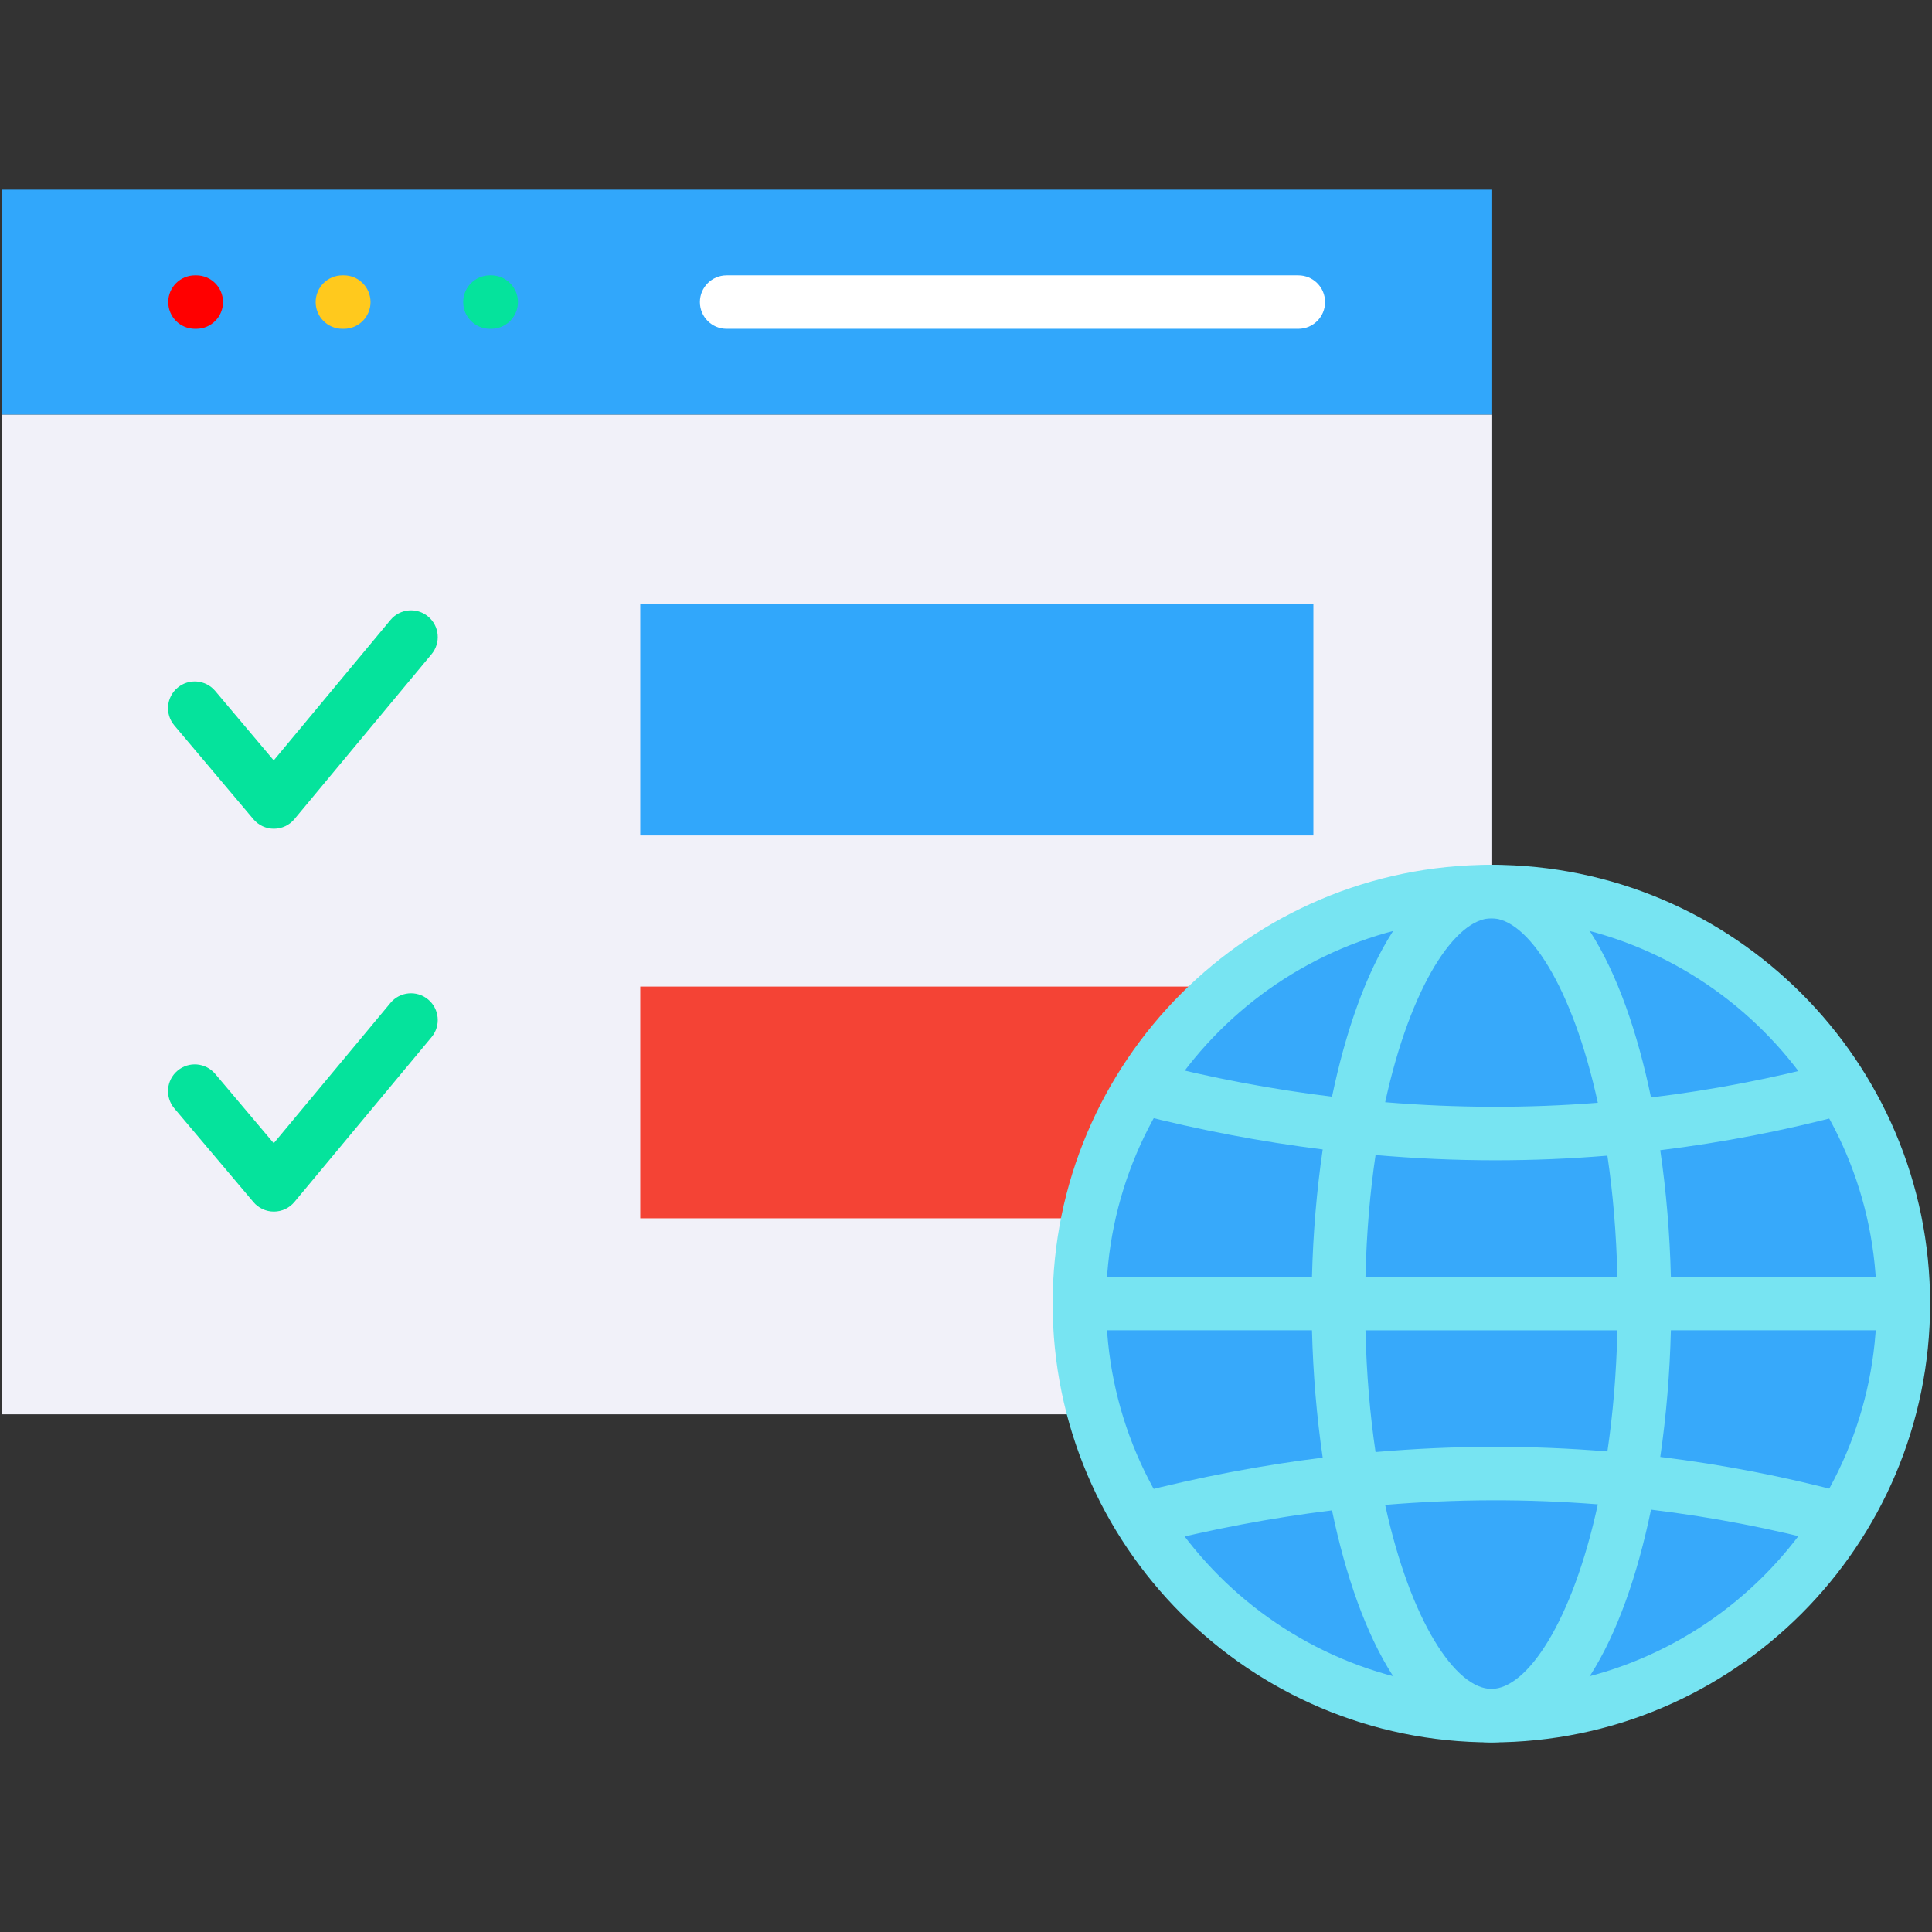 <svg xmlns="http://www.w3.org/2000/svg" id="Layer_1" viewBox="0 0 512 512"><rect x="0" y="0" width="512" height="512" fill="#333333" stroke="none"/><g><g><path clip-rule="evenodd" d="m.5 109.856h394.745v264.951h-394.745z" fill="#f1f1f9" fill-rule="evenodd"></path></g><g><path clip-rule="evenodd" d="m.5 50.252h394.745v59.605h-394.745z" fill="#31a7fb" fill-rule="evenodd"></path></g><g><path d="m52.016 87.139h-.345c-3.913 0-7.085-3.172-7.085-7.085s3.172-7.085 7.085-7.085h.345c3.913 0 7.085 3.172 7.085 7.085s-3.172 7.085-7.085 7.085z" fill="#f00"></path></g><g><path d="m91.111 87.139h-.373c-3.913 0-7.085-3.172-7.085-7.085s3.172-7.085 7.085-7.085h.373c3.913 0 7.085 3.172 7.085 7.085s-3.171 7.085-7.085 7.085z" fill="#ffc91d"></path></g><g><path d="m130.179 87.139h-.345c-3.913 0-7.085-3.172-7.085-7.085s3.172-7.085 7.085-7.085h.345c3.913 0 7.085 3.172 7.085 7.085s-3.172 7.085-7.085 7.085z" fill="#05e39c"></path></g><g><path d="m344.073 87.139h-151.507c-3.913 0-7.085-3.172-7.085-7.085s3.172-7.085 7.085-7.085h151.507c3.913 0 7.085 3.172 7.085 7.085s-3.172 7.085-7.085 7.085z" fill="#fff"></path></g><g><path clip-rule="evenodd" d="m169.676 159.967h178.384v61.44h-178.384z" fill="#31a7fb" fill-rule="evenodd"></path></g><g><path clip-rule="evenodd" d="m169.676 261.45h178.384v61.412h-178.384z" fill="#f44335" fill-rule="evenodd"></path></g><path d="m46.198 192.243c-2.523-2.992-2.142-7.462.849-9.984 2.993-2.525 7.462-2.142 9.984.849l15.513 18.4 30.933-37.207c2.501-3.01 6.968-3.422 9.977-.919 3.009 2.501 3.421 6.969.919 9.977l-36.343 43.714c-1.34 1.613-3.326 2.549-5.423 2.556-.008 0-.017 0-.025 0-2.088 0-4.07-.921-5.416-2.518zm67.257 72.623c-3.009-2.501-7.475-2.093-9.978.916l-30.935 37.185-15.514-18.38c-2.525-2.989-6.993-3.369-9.985-.844-2.989 2.524-3.368 6.994-.844 9.985l20.968 24.841c1.347 1.595 3.327 2.515 5.414 2.515h.026c2.096-.008 4.08-.943 5.421-2.554l36.342-43.685c2.503-3.009 2.093-7.476-.915-9.979z" fill="#05e39c"></path><path clip-rule="evenodd" d="m395.245 454.663c60.121 0 109.17-49.049 109.17-109.199s-49.049-109.199-109.17-109.199c-60.15 0-109.199 49.049-109.199 109.199s49.049 109.199 109.199 109.199z" fill="#37a9fa" fill-rule="evenodd"></path><g fill="#77e4f2"><path d="m395.245 461.748c-64.119 0-116.284-52.165-116.284-116.284s52.165-116.284 116.284-116.284c64.103 0 116.255 52.165 116.255 116.284s-52.152 116.284-116.255 116.284zm0-218.397c-56.306 0-102.114 45.808-102.114 102.114s45.808 102.114 102.114 102.114c56.29 0 102.085-45.808 102.085-102.114s-45.796-102.114-102.085-102.114z"></path><path d="m504.415 338.379h-61.616c-.279-11.324-1.223-22.681-2.813-33.566 16.513-2.025 32.912-5.192 49.159-9.526 3.78-1.008 6.028-4.891 5.019-8.671-1.008-3.782-4.891-6.03-8.671-5.019-15.847 4.226-31.846 7.299-47.962 9.238-7.202-34.731-21.543-61.655-42.287-61.655-20.705 0-35.03 26.822-42.245 61.458-15.976-1.961-32.008-4.992-48.068-9.116-3.789-.976-7.651 1.311-8.624 5.1-.973 3.79 1.309 7.65 5.1 8.624 16.409 4.214 32.793 7.331 49.124 9.369-1.607 10.946-2.561 22.372-2.841 33.764h-61.645c-3.913 0-7.085 3.172-7.085 7.085s3.172 7.085 7.085 7.085h61.645c.28 11.383 1.233 22.799 2.838 33.736-16.329 2.038-32.712 5.154-49.12 9.368-3.791.973-6.073 4.834-5.1 8.624.821 3.199 3.7 5.324 6.857 5.324.583 0 1.176-.072 1.767-.224 16.058-4.124 32.089-7.154 48.062-9.114 7.213 34.649 21.541 61.485 42.251 61.485 20.748 0 35.09-26.932 42.291-61.672 16.115 1.944 32.112 5.022 47.955 9.256 3.786 1.007 7.663-1.236 8.674-5.016 1.01-3.781-1.236-7.664-5.016-8.674-16.247-4.34-32.646-7.513-49.16-9.543 1.588-10.88 2.532-22.232 2.81-33.55h61.616c3.913 0 7.085-3.172 7.085-7.085s-3.172-7.085-7.085-7.085zm-109.17-95.028c9.456 0 21.431 17.799 28.193 48.892-18.658 1.47-37.459 1.421-56.353-.148 6.767-31.001 18.718-48.744 28.16-48.744zm-30.708 62.745c10.609.922 21.192 1.394 31.74 1.394 9.933 0 19.835-.412 29.7-1.229 1.436 9.745 2.376 20.481 2.649 32.119h-66.763c.275-11.705 1.224-22.496 2.674-32.284zm30.708 141.482c-9.444 0-21.399-17.753-28.166-48.77 18.899-1.569 37.704-1.616 56.363-.142-6.762 31.105-18.739 48.912-28.197 48.912zm30.735-62.929c-20.34-1.69-40.843-1.633-61.447.157-1.448-9.781-2.395-20.564-2.67-32.256h66.763c-.273 11.629-1.211 22.359-2.646 32.099z"></path></g></g></svg>